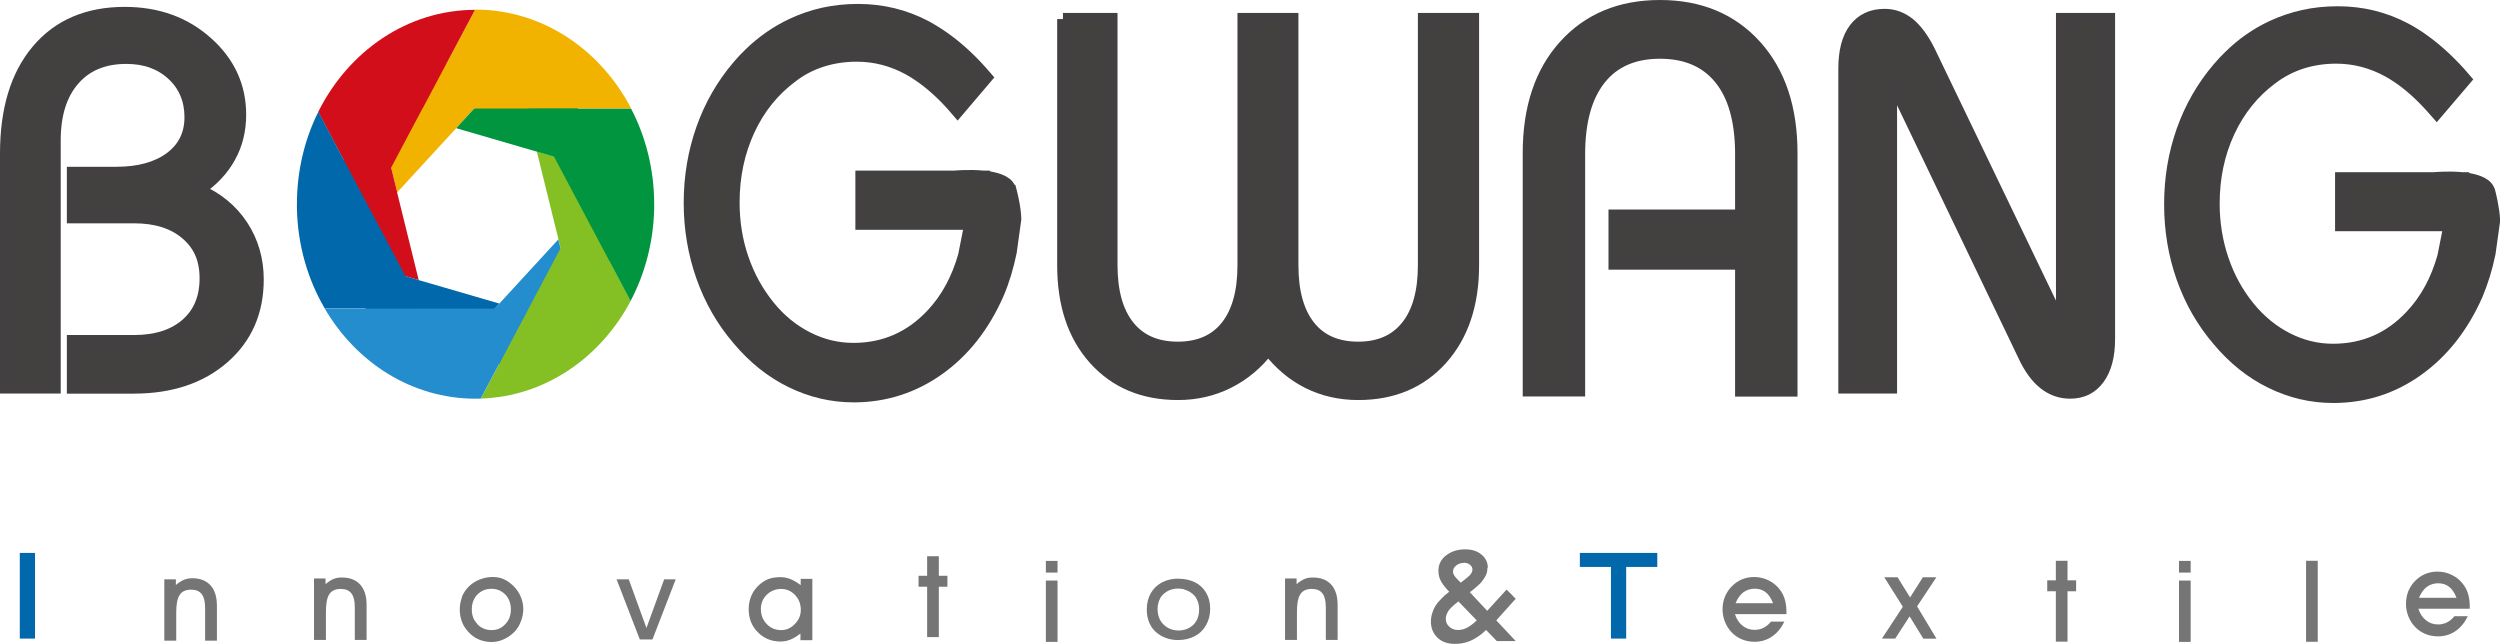 <?xml version="1.0" encoding="UTF-8"?>
<svg id="_레이어_2" data-name="레이어 2" xmlns="http://www.w3.org/2000/svg" viewBox="0 0 203.42 52.39">
  <defs>
    <style>
      .cls-1 {
        fill: #d30e1b;
      }

      .cls-2 {
        fill: #00953e;
      }

      .cls-3 {
        fill: #84c024;
      }

      .cls-4 {
        fill: #f1b300;
      }

      .cls-5 {
        fill: #0068ab;
      }

      .cls-6 {
        fill: #757575;
      }

      .cls-7 {
        fill: #42413f;
        stroke: #424040;
        stroke-miterlimit: 10;
      }

      .cls-8 {
        fill: #238dce;
      }
    </style>
  </defs>
  <g id="_레이어_1-2" data-name="레이어 1">
    <g>
      <path class="cls-7" d="M.5,31.52V12.5c0-3.59,.85-6.39,2.56-8.41,1.71-2.02,4.07-3.03,7.09-3.03,2.65,0,4.88,.8,6.68,2.41,1.8,1.6,2.7,3.56,2.7,5.86,0,1.27-.28,2.42-.85,3.44-.56,1.03-1.41,1.93-2.54,2.69,1.52,.66,2.7,1.62,3.55,2.91,.84,1.28,1.27,2.74,1.27,4.37,0,2.61-.92,4.73-2.77,6.35-1.85,1.62-4.29,2.44-7.32,2.44H5.94v-3.77h4.96c1.81,0,3.24-.46,4.28-1.37,1.04-.91,1.56-2.16,1.56-3.74s-.52-2.73-1.57-3.63c-1.05-.9-2.47-1.35-4.27-1.35H5.94v-3.6h3.52c1.86,0,3.33-.41,4.42-1.22,1.09-.82,1.63-1.92,1.63-3.32s-.49-2.57-1.46-3.47c-.98-.91-2.23-1.36-3.77-1.36-1.83,0-3.26,.59-4.29,1.78-1.03,1.18-1.55,2.83-1.55,4.94V31.52H.5Z"/>
      <path class="cls-7" d="M86.49,1.55h3.94V21.58c0,2.16,.47,3.82,1.4,4.98,.93,1.16,2.27,1.74,4,1.74s3.06-.58,3.98-1.74c.92-1.16,1.38-2.82,1.38-4.98V1.55h3.96V21.58c0,2.16,.46,3.82,1.38,4.98,.92,1.16,2.25,1.74,3.98,1.74s3.04-.58,3.97-1.74c.93-1.16,1.39-2.82,1.39-4.98V1.55h3.98V21.58c0,3.17-.85,5.7-2.55,7.61-1.7,1.9-3.96,2.86-6.78,2.86-1.48,0-2.84-.31-4.07-.92-1.23-.61-2.32-1.53-3.26-2.74-.91,1.19-1.99,2.09-3.25,2.72-1.26,.63-2.63,.94-4.09,.94-2.82,0-5.08-.95-6.78-2.84-1.7-1.89-2.55-4.43-2.55-7.63V1.55Z"/>
      <path class="cls-7" d="M153.85,31.52h-3.77V5.59c0-1.41,.28-2.49,.85-3.24,.57-.75,1.37-1.13,2.42-1.13,.74,0,1.41,.25,2,.73,.59,.49,1.14,1.24,1.64,2.26l10.8,22.44V1.55h3.81V27.59c0,1.37-.28,2.43-.84,3.2-.56,.77-1.33,1.15-2.32,1.15-.78,0-1.48-.25-2.1-.74-.62-.49-1.17-1.24-1.64-2.25l-10.84-22.58V31.52Z"/>
      <path class="cls-7" d="M202.54,15.67c-.09-.68-.93-.98-1.85-1.12,0-.01-.01-.03-.02-.04h-.33c-1.13-.11-2.27,0-2.27,0h-7.57v3.8h8.83l-.51,2.57c-.54,1.91-1.4,3.52-2.63,4.82-1.73,1.85-3.85,2.77-6.36,2.77-1.29,0-2.53-.3-3.71-.9-1.19-.6-2.23-1.45-3.13-2.55-.94-1.15-1.65-2.45-2.14-3.89-.49-1.44-.74-2.96-.74-4.56,0-2.12,.41-4.08,1.24-5.86,.83-1.78,2-3.23,3.5-4.34,.74-.56,1.55-.98,2.44-1.27,.88-.28,1.82-.42,2.8-.42,1.49,0,2.89,.37,4.23,1.1,.99,.55,1.97,1.31,2.94,2.3,.34,.34,.67,.71,1.01,1.1l2.32-2.72c-1.08-1.27-2.19-2.31-3.32-3.13-.52-.38-1.05-.71-1.58-.99-1.69-.89-3.52-1.33-5.47-1.33s-3.69,.39-5.35,1.16c-1.26,.59-2.4,1.38-3.42,2.38-.32,.31-.64,.64-.94,1-1.28,1.5-2.25,3.19-2.92,5.08-.67,1.9-1,3.89-1,5.99s.33,4.09,1,5.99c.67,1.9,1.64,3.59,2.92,5.08,1.25,1.49,2.68,2.64,4.29,3.42,1.61,.79,3.29,1.18,5.05,1.18,.03,0,.06,0,.1,0,2.48-.02,4.73-.74,6.75-2.18,2.05-1.46,3.65-3.49,4.81-6.09,.45-1.06,.8-2.2,1.05-3.41l.37-2.65c-.02-.92-.37-2.28-.37-2.28Z"/>
      <g>
        <g>
          <path class="cls-3" d="M45.44,19.48h0l1.58,6.43c2.82-3.25,3.73-7.75,2.72-11.81l-6.06-1.77,1.76,7.14Z"/>
          <path class="cls-4" d="M30.6,8.56h0s-.02,.02-.02,.03l1.74,7.06,4.8-5.22h0l4.65-5.06c-3.85-1.16-8.14-.1-11.17,3.19Z"/>
          <path class="cls-2" d="M41.77,5.37l-4.65,5.06,6.56,1.91h0s6.06,1.77,6.06,1.77c-.48-1.95-1.41-3.79-2.78-5.35-.06-.06-.12-.13-.18-.2-1.45-1.57-3.18-2.64-5.02-3.19Z"/>
          <path class="cls-1" d="M32.32,15.65h0s-1.74-7.06-1.74-7.06c-3.06,3.35-4.01,8.12-2.85,12.35l6.34,1.85-1.76-7.14Z"/>
          <path class="cls-8" d="M40.63,24.7h0l-4.43,4.82c3.7,.89,7.71-.22,10.58-3.35h0c.08-.09,.16-.17,.23-.26l-1.58-6.43-4.8,5.22Z"/>
          <path class="cls-5" d="M34.07,22.79h0s0,0,0,0l-6.34-1.85c.52,1.92,1.48,3.72,2.87,5.23,.06,.06,.12,.13,.18,.19,1.56,1.63,3.44,2.68,5.42,3.16l4.43-4.82-6.56-1.91Z"/>
        </g>
        <g>
          <path class="cls-3" d="M43.01,25.1h0l-3.89,7.33c5.22-.16,9.75-3.32,12.2-7.95l-3.99-7.52-4.31,8.13Z"/>
          <path class="cls-4" d="M38.7,.79h0s-.03,0-.05,0l-4.27,8.04h16.98c-2.5-4.8-7.23-8.04-12.66-8.05Z"/>
          <path class="cls-2" d="M51.36,8.84h-8.35l4.31,8.13h0s3.99,7.52,3.99,7.52c1.17-2.22,1.86-4.79,1.92-7.52,0-.12,0-.23,0-.35,0-2.82-.68-5.48-1.88-7.78Z"/>
          <path class="cls-1" d="M34.38,8.84h0L38.65,.8c-5.51,.01-10.3,3.37-12.76,8.31l4.17,7.86,4.31-8.13Z"/>
          <path class="cls-8" d="M34.38,25.1h-7.96c2.58,4.42,7.11,7.34,12.27,7.34h0c.14,0,.28,0,.42,0l3.89-7.33h-8.63Z"/>
          <path class="cls-5" d="M30.07,16.97h0s-4.17-7.87-4.17-7.87c-1.11,2.23-1.74,4.79-1.74,7.51,0,.12,0,.24,0,.35,.06,2.99,.88,5.77,2.26,8.13h7.96l-4.31-8.13Z"/>
        </g>
      </g>
      <path class="cls-7" d="M82.2,15.54c-.09-.68-.93-.99-1.86-1.12,0-.01-.01-.03-.02-.04h-.33c-1.14-.11-2.29,0-2.29,0h-7.6v3.82h8.87l-.51,2.58c-.54,1.92-1.41,3.54-2.64,4.84-1.74,1.85-3.87,2.78-6.38,2.78-1.3,0-2.54-.3-3.73-.9-1.19-.6-2.24-1.45-3.14-2.56-.94-1.16-1.66-2.46-2.15-3.9-.5-1.44-.74-2.97-.74-4.58,0-2.13,.42-4.1,1.25-5.89,.83-1.79,2.01-3.24,3.52-4.36,.74-.57,1.56-.99,2.45-1.27,.89-.28,1.82-.42,2.81-.42,1.49,0,2.91,.37,4.24,1.1,.99,.55,1.98,1.32,2.96,2.31,.34,.34,.67,.71,1.01,1.11l2.33-2.74c-1.09-1.28-2.2-2.32-3.34-3.14-.53-.38-1.06-.71-1.59-1-1.7-.89-3.53-1.34-5.5-1.34s-3.71,.39-5.37,1.17c-1.26,.59-2.41,1.39-3.44,2.39-.33,.31-.64,.65-.94,1-1.28,1.5-2.26,3.2-2.93,5.1-.67,1.9-1.01,3.91-1.01,6.02s.34,4.11,1.01,6.01c.67,1.9,1.65,3.61,2.93,5.1,1.26,1.5,2.69,2.65,4.31,3.44,1.61,.79,3.31,1.19,5.08,1.19,.03,0,.07,0,.1,0,2.49-.02,4.75-.75,6.79-2.19,2.06-1.46,3.67-3.5,4.83-6.12,.46-1.07,.8-2.21,1.05-3.43l.37-2.67c-.01-.93-.37-2.29-.37-2.29Z"/>
      <path class="cls-7" d="M142.84,3.73c-1.95-2.15-4.54-3.23-7.77-3.23s-5.82,1.08-7.76,3.23c-1.94,2.15-2.91,5.06-2.91,8.73V31.76h4.08V12.55c0-2.68,.57-4.72,1.7-6.14,1.13-1.42,2.76-2.13,4.89-2.13s3.77,.71,4.91,2.13c1.11,1.38,1.67,3.36,1.7,5.93,0,.07,0,.14,0,.21v5h-10.3v3.89h10.3v10.33h4.08V12.46c0-3.66-.97-6.57-2.92-8.73Z"/>
      <path class="cls-5" d="M1.61,44.99h1.24v6.97H1.61v-6.97Z"/>
      <path class="cls-6" d="M50.17,47.14h.99l1.44,3.96,1.44-3.96h.94l-1.89,4.89h-1.03l-1.89-4.89Z"/>
      <path class="cls-6" d="M95.9,47.09c.5,0,.94,.1,1.33,.29,.39,.19,.69,.48,.91,.85,.22,.37,.33,.81,.33,1.3s-.11,.94-.33,1.33c-.22,.39-.52,.69-.92,.9-.4,.21-.85,.32-1.36,.32-.34,0-.66-.05-.96-.16-.3-.1-.57-.26-.81-.46-.24-.2-.43-.46-.57-.78-.14-.32-.21-.68-.21-1.09,0-.5,.11-.94,.33-1.33,.22-.38,.53-.67,.92-.88,.39-.2,.84-.3,1.34-.3Zm.45,.86c-.16-.04-.32-.06-.49-.06s-.33,.02-.48,.06c-.16,.04-.31,.1-.45,.19-.14,.09-.27,.19-.38,.32-.11,.13-.19,.28-.26,.47-.06,.19-.1,.39-.1,.61,0,.53,.16,.96,.49,1.28,.33,.32,.74,.48,1.23,.48,.2,0,.4-.03,.59-.1,.19-.07,.37-.16,.53-.3,.16-.13,.29-.31,.39-.53,.1-.23,.15-.48,.15-.77,0-.23-.03-.45-.1-.64-.07-.19-.16-.36-.27-.48-.11-.13-.25-.24-.4-.33-.15-.09-.31-.15-.46-.19Z"/>
      <path class="cls-6" d="M121.03,46.2c0,.14-.02,.28-.05,.41-.04,.13-.1,.26-.18,.39-.09,.13-.16,.24-.23,.33-.07,.09-.18,.2-.32,.32-.14,.13-.25,.22-.31,.27-.07,.06-.18,.15-.34,.27l1.41,1.51,1.58-1.73,.74,.75-1.58,1.76,1.58,1.68h-1.54l-.87-.9c-.16,.15-.31,.28-.45,.39-.14,.11-.32,.23-.54,.35-.21,.12-.45,.22-.72,.29-.26,.07-.54,.1-.84,.1-.6,0-1.08-.17-1.42-.52-.35-.34-.52-.78-.52-1.3,0-.24,.04-.47,.11-.69,.07-.23,.16-.42,.26-.58,.1-.16,.22-.32,.38-.48,.15-.16,.28-.29,.38-.38,.1-.09,.22-.18,.36-.29-.28-.29-.5-.56-.65-.82-.15-.26-.23-.55-.23-.88,0-.52,.21-.94,.63-1.26,.42-.33,.94-.49,1.55-.49,.55,0,.99,.14,1.33,.43,.34,.28,.51,.64,.51,1.07Zm-2.37,2.74c-.14,.11-.25,.2-.32,.26-.08,.07-.17,.15-.27,.25-.1,.1-.18,.2-.23,.28s-.1,.18-.14,.29c-.04,.11-.06,.22-.06,.33,0,.25,.09,.47,.28,.64,.19,.18,.43,.27,.72,.27,.27,0,.53-.07,.78-.21,.24-.14,.49-.33,.74-.57l-1.5-1.55Zm.46-3.14c-.25,0-.45,.07-.63,.21-.17,.14-.26,.3-.26,.48,0,.05,0,.09,.01,.13,0,.04,.03,.09,.05,.13,.03,.05,.05,.09,.07,.12,.02,.03,.05,.07,.1,.13,.05,.05,.09,.09,.11,.12,.02,.03,.07,.08,.14,.14,.07,.07,.12,.12,.15,.15,.39-.29,.62-.49,.71-.58,.16-.16,.24-.33,.24-.49,0-.14-.06-.27-.19-.38-.13-.11-.3-.17-.51-.17Z"/>
      <path class="cls-5" d="M128.55,44.99h6.3v1.14h-2.53v5.83h-1.24v-5.83h-2.53v-1.14Z"/>
      <path class="cls-6" d="M13.37,52.13v-4.99h.94v.46c.26-.22,.49-.36,.7-.44,.18-.07,.39-.11,.63-.11,.64,0,1.13,.19,1.48,.57,.36,.39,.53,.95,.53,1.67v2.84h-.96v-2.65c0-.51-.09-.89-.27-1.13-.19-.25-.48-.37-.87-.37-.45,0-.77,.15-.95,.46-.18,.29-.26,.76-.26,1.41v2.28h-.96Z"/>
      <path class="cls-6" d="M25.55,52.06v-4.99h.94v.46c.26-.22,.49-.36,.7-.44,.18-.07,.39-.1,.63-.1,.64,0,1.13,.19,1.48,.57,.36,.39,.53,.95,.53,1.67v2.84h-.96v-2.65c0-.51-.09-.89-.27-1.13-.19-.25-.48-.37-.87-.37-.45,0-.77,.15-.95,.46-.18,.29-.26,.76-.26,1.41v2.28h-.96Z"/>
      <path class="cls-6" d="M37.57,48.6c.12-.3,.29-.58,.53-.83,.25-.26,.55-.47,.92-.61,.34-.14,.7-.21,1.06-.21s.66,.06,.94,.19c.26,.12,.52,.31,.79,.57,.25,.26,.44,.54,.57,.86,.13,.32,.2,.64,.2,.98s-.06,.67-.19,.99c-.12,.33-.29,.61-.5,.84-.26,.27-.56,.48-.88,.63-.32,.15-.66,.23-1.01,.23s-.71-.07-1.02-.2c-.32-.13-.59-.33-.83-.58-.24-.25-.43-.53-.56-.86-.12-.32-.18-.65-.18-1s.06-.69,.18-1Zm1.27,2.19c.31,.32,.7,.48,1.16,.48s.81-.16,1.11-.48c.31-.32,.46-.72,.46-1.2s-.15-.9-.46-1.22c-.3-.3-.67-.46-1.12-.46s-.83,.15-1.14,.46c-.31,.32-.46,.72-.46,1.22s.15,.87,.46,1.19Z"/>
      <path class="cls-6" d="M61.66,51.44c-.5-.5-.74-1.12-.74-1.87,0-.35,.06-.69,.18-1.01,.12-.31,.3-.59,.54-.84,.25-.26,.53-.45,.82-.58,.3-.12,.64-.18,1.02-.18,.28,0,.54,.05,.79,.14,.27,.1,.56,.27,.88,.51v-.51h.95v4.99h-.97v-.54c-.31,.24-.6,.41-.86,.51-.24,.09-.49,.14-.74,.14-.75,0-1.38-.25-1.87-.76Zm3.02-3.04c-.32-.32-.69-.48-1.12-.48s-.83,.15-1.16,.46c-.33,.32-.49,.72-.49,1.18s.16,.89,.48,1.22c.32,.33,.71,.49,1.17,.49,.42,0,.79-.16,1.11-.49,.33-.33,.49-.72,.49-1.16,0-.48-.16-.89-.49-1.23Z"/>
      <path class="cls-6" d="M75.44,47.74h-.7v-.89h.7v-1.59h.95v1.59h.7v.89h-.7v4.1h-.95v-4.1Z"/>
      <path class="cls-6" d="M85.1,46.59v-.95h.95v.95h-.95Zm0,.65h.95v4.99h-.95v-4.99Z"/>
      <path class="cls-6" d="M104.56,52.06v-4.99h.94v.46c.26-.22,.49-.36,.7-.44,.18-.07,.39-.1,.63-.1,.64,0,1.13,.19,1.48,.57,.36,.39,.53,.95,.53,1.67v2.84h-.96v-2.65c0-.51-.09-.89-.27-1.13-.19-.25-.48-.37-.87-.37-.45,0-.77,.15-.95,.46-.18,.29-.26,.76-.26,1.41v2.28h-.96Z"/>
      <path class="cls-6" d="M141.17,49.97c.13,.41,.34,.73,.63,.95,.27,.22,.6,.33,.97,.33,.27,0,.53-.06,.77-.19,.22-.12,.4-.28,.56-.48h1.09c-.25,.52-.58,.92-1,1.21-.42,.29-.9,.43-1.43,.43-.38,0-.72-.07-1.03-.2-.31-.13-.59-.32-.83-.57-.24-.25-.42-.54-.55-.87-.13-.33-.19-.66-.19-.99,0-.36,.06-.69,.18-1,.12-.3,.29-.58,.53-.84,.26-.27,.54-.47,.85-.6,.31-.13,.64-.2,1.01-.2,.44,0,.85,.1,1.23,.3,.39,.2,.71,.49,.96,.86,.15,.23,.26,.48,.33,.75,.07,.27,.11,.58,.11,.93v.18h-4.18Zm.69-1.78c-.27,.2-.48,.5-.64,.89h3.05c-.16-.41-.36-.71-.61-.9-.25-.19-.54-.28-.88-.28s-.66,.1-.92,.29Z"/>
      <path class="cls-6" d="M155.39,50.14l-1.18,1.82h-1.08l1.7-2.59-1.51-2.4h1.08l1.02,1.64,1.04-1.64h1.1l-1.57,2.37,1.58,2.63h-1.07l-1.12-1.82Z"/>
      <path class="cls-6" d="M167.28,48.11h-.7v-.89h.7v-1.59h.95v1.59h.7v.89h-.7v4.1h-.95v-4.1Z"/>
      <path class="cls-6" d="M177.3,46.59v-.95h.95v.95h-.95Zm0,.65h.95v4.99h-.95v-4.99Z"/>
      <path class="cls-6" d="M187.64,45.63h.95v6.59h-.95v-6.59Z"/>
      <path class="cls-6" d="M196.78,49.53c.13,.41,.34,.73,.63,.95,.27,.22,.6,.33,.97,.33,.27,0,.53-.06,.77-.19,.22-.12,.4-.28,.56-.48h1.09c-.25,.52-.58,.92-1,1.21-.42,.29-.9,.43-1.43,.43-.37,0-.72-.07-1.03-.2-.31-.13-.59-.32-.83-.57-.24-.25-.42-.54-.55-.87-.13-.33-.19-.66-.19-.99,0-.36,.06-.69,.17-1,.12-.3,.29-.58,.53-.84,.26-.27,.54-.47,.85-.6s.64-.2,1.01-.2c.44,0,.85,.1,1.23,.3,.39,.2,.71,.49,.96,.86,.15,.23,.26,.48,.33,.75,.07,.27,.11,.58,.11,.93v.18h-4.18Zm.69-1.78c-.27,.2-.48,.5-.64,.89h3.05c-.16-.41-.36-.71-.61-.9-.25-.19-.54-.28-.88-.28s-.66,.1-.92,.29Z"/>
    </g>
  </g>
</svg>